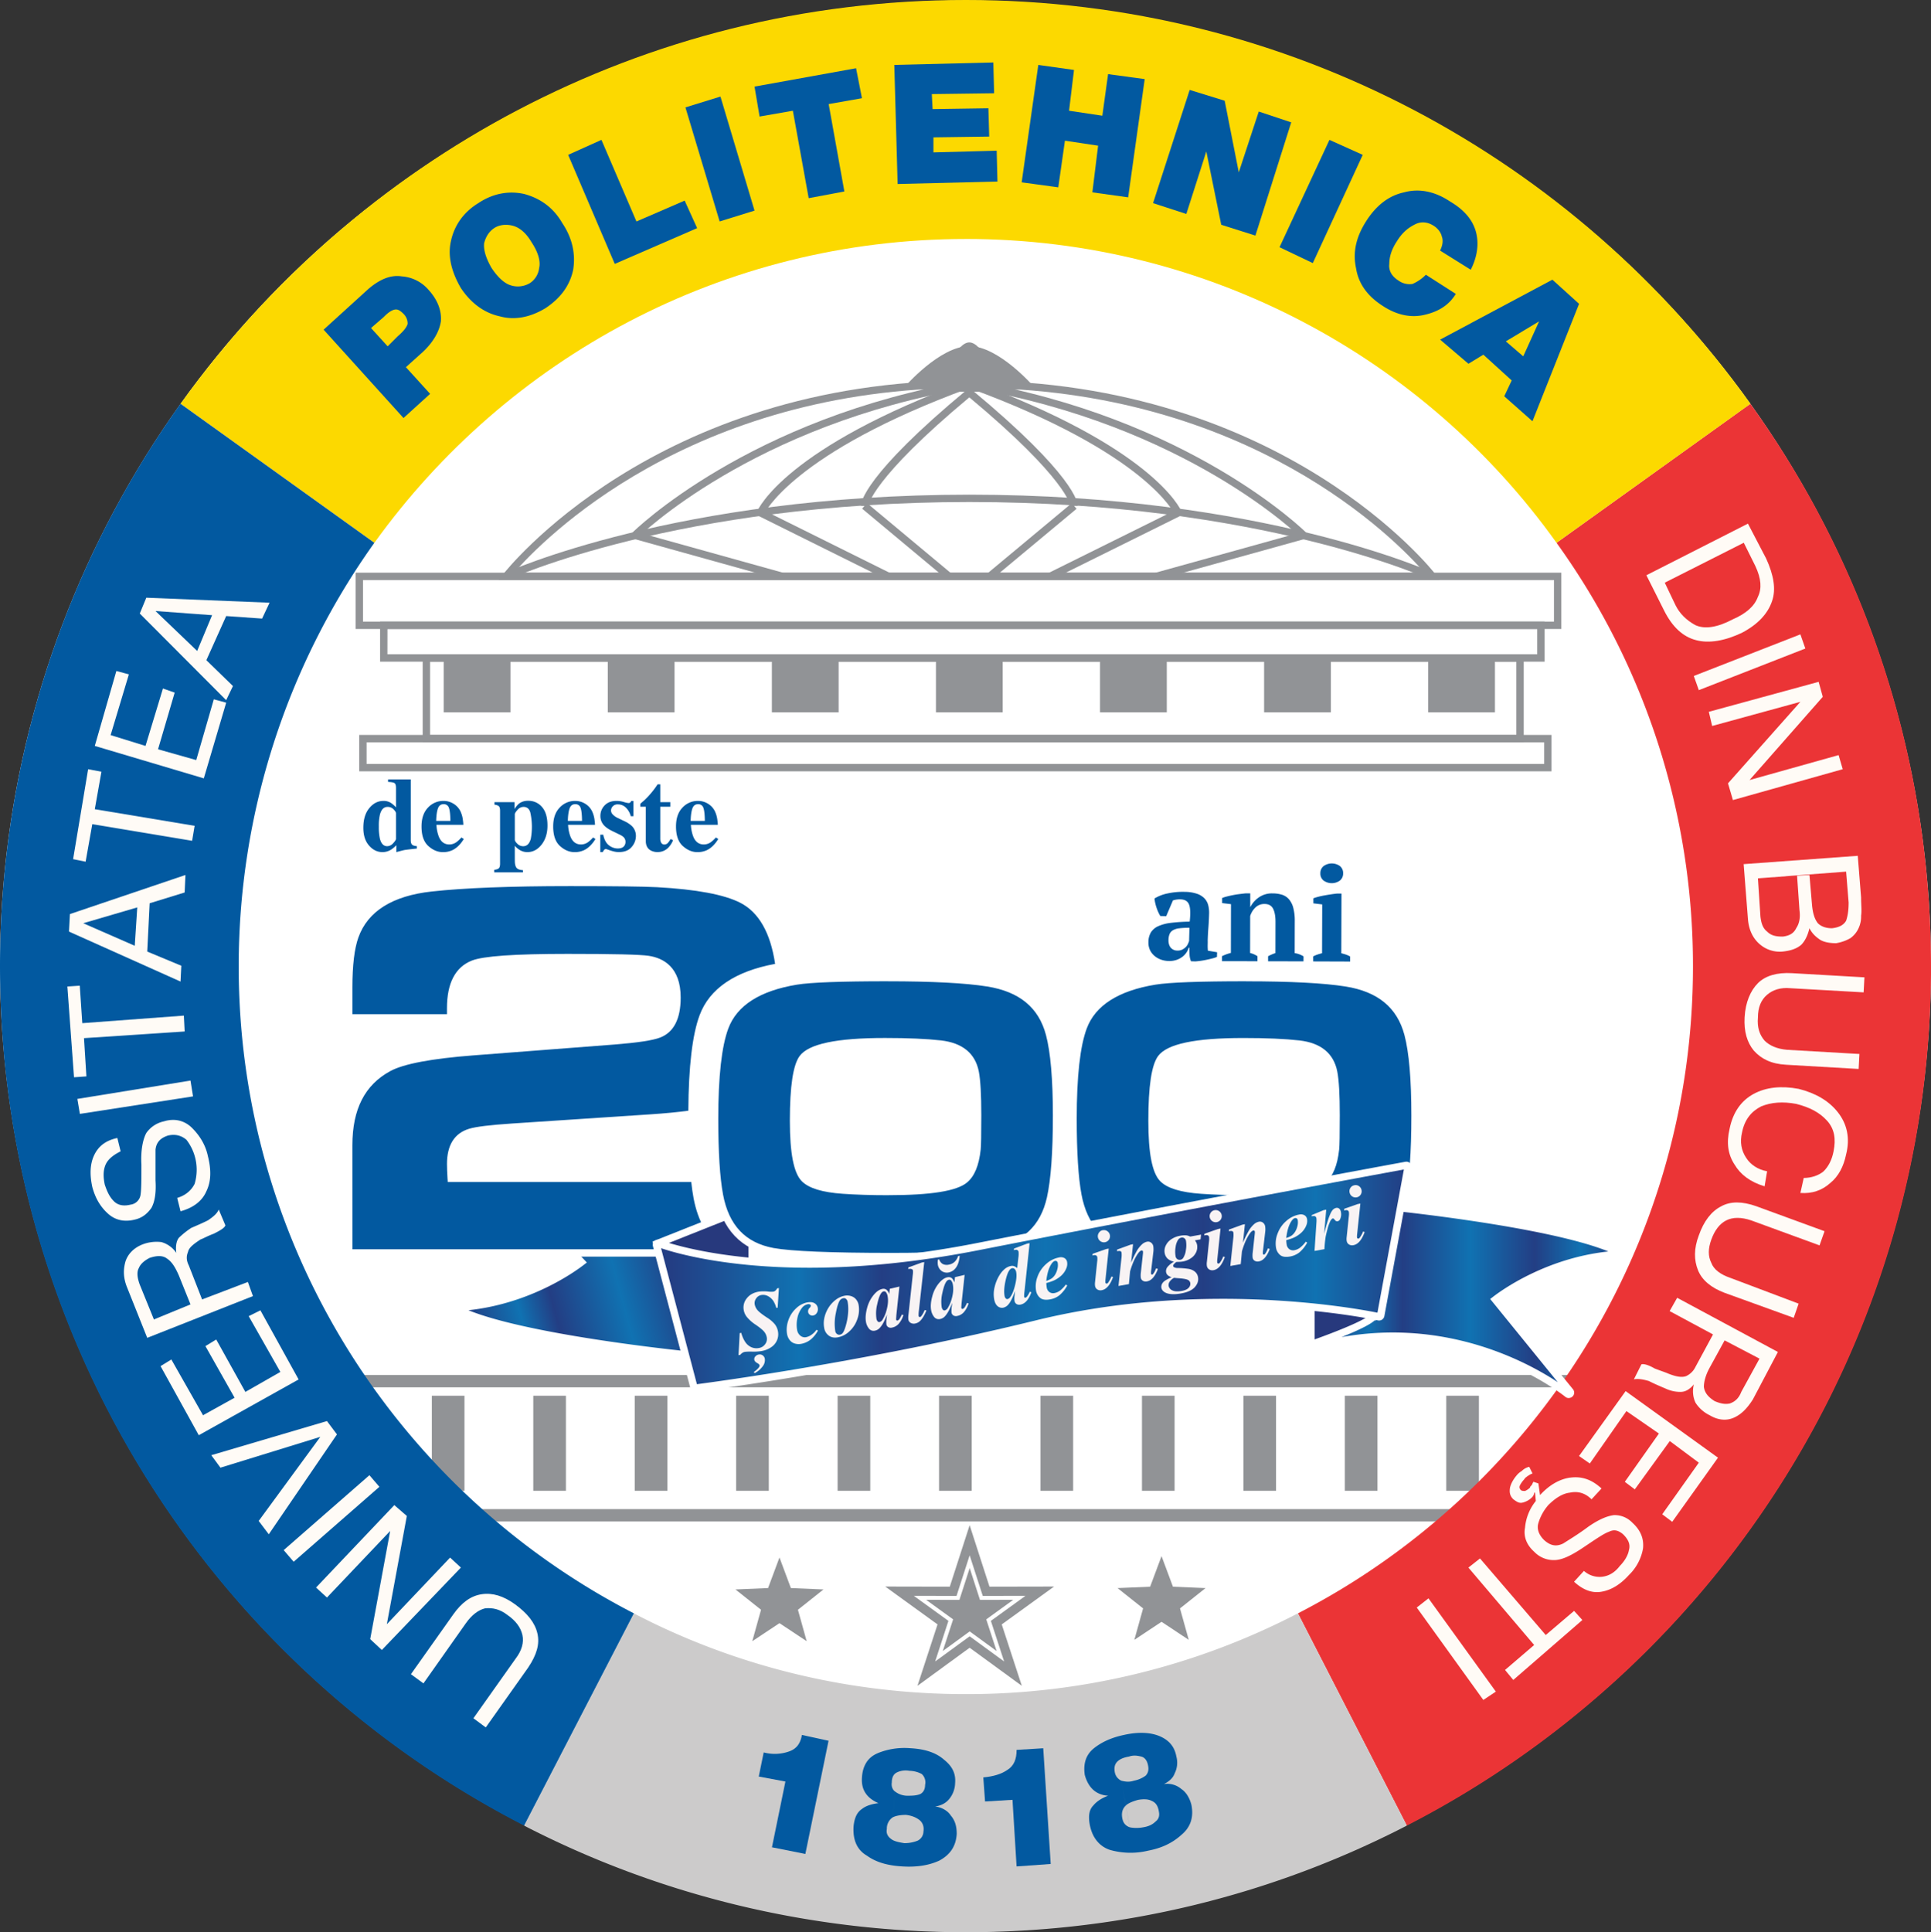 <svg xmlns="http://www.w3.org/2000/svg" xmlns:xlink="http://www.w3.org/1999/xlink" viewBox="0 0 1798.83 1799.76"><rect x="0" y="0" width="1798.83" height="1799.76" fill="#333333" stroke="none"/><defs><style>.cls-1{fill:none;}.cls-2{fill:#fff;}.cls-3,.cls-4{fill:#919396;}.cls-4,.cls-5,.cls-6,.cls-7,.cls-8,.cls-9{fill-rule:evenodd;}.cls-5{fill:#eb3436;}.cls-6{fill:#cccbcb;}.cls-7{fill:#fcd900;}.cls-12,.cls-8{fill:#0259a0;}.cls-9{fill:#fffbf6;}.cls-10{clip-path:url(#clip-path);}.cls-11{fill:url(#linear-gradient);}.cls-13{fill:#27397d;}.cls-14{clip-path:url(#clip-path-2);}.cls-15{fill:url(#linear-gradient-2);}.cls-16{clip-path:url(#clip-path-3);}.cls-17{fill:url(#linear-gradient-3);}.cls-18{fill:#f8f3f4;}</style><clipPath id="clip-path"><path class="cls-1" d="M472.09,1099.44a1.58,1.58,0,0,0-.15,2.14l69.58,74c-7.72,6-51.43,37.68-112.67,42.09a1.57,1.57,0,0,0-.56,3c52.14,25.08,207,41,208.57,41.12a1.64,1.64,0,0,0,1.36-.54,1.57,1.57,0,0,0,.32-1.41l-26.4-101c3.47-1.55,18.91-7.87,87.46-33.45l0,0,.15,0a1.51,1.51,0,0,0,.85-2,1.61,1.61,0,0,0-1.8-1h0l-.24.06h0c-28.63,10.68-57.38,16.09-85.45,16.09-85.25,0-138.32-38.44-138.84-38.94a1.6,1.6,0,0,0-1.1-.44,1.57,1.57,0,0,0-1.06.42"></path></clipPath><linearGradient id="linear-gradient" x1="582.83" y1="1332.45" x2="586.9" y2="1332.45" gradientTransform="matrix(70.89, 0, 0, -70.89, -40896.34, 95641.3)" gradientUnits="userSpaceOnUse"><stop offset="0" stop-color="#233e84"></stop><stop offset="0.02" stop-color="#233e84"></stop><stop offset="0.19" stop-color="#1072b2"></stop><stop offset="0.3" stop-color="#233e84"></stop><stop offset="0.52" stop-color="#1072b2"></stop><stop offset="0.73" stop-color="#233e84"></stop><stop offset="0.88" stop-color="#1072b2"></stop><stop offset="1" stop-color="#233e84"></stop></linearGradient><clipPath id="clip-path-2"><path class="cls-1" d="M1296,1125.7l-18.59,98.5a1.64,1.64,0,0,0,.26,1.18,1.56,1.56,0,0,0,1,.66c.2,0,.47.14.51,0-.19,1.1-4,7.17-57,26.08a1.57,1.57,0,0,0,1,3,272.48,272.48,0,0,1,74.33-10.46c96.47,0,162.2,53.19,162.85,53.72a1.56,1.56,0,0,0,2.11-.1,1.58,1.58,0,0,0,.11-2.1L1393,1210.62c7.73-6,51.48-37.68,112.67-42.09a1.57,1.57,0,0,0,.57-3c-52.16-25.09-207-41-208.59-41.12h-.15a1.56,1.56,0,0,0-1.54,1.28"></path></clipPath><linearGradient id="linear-gradient-2" x1="592.05" y1="1331" x2="596.13" y2="1331" gradientTransform="matrix(70.19, 0, 0, -70.19, -40335.2, 94634.28)" xlink:href="#linear-gradient"></linearGradient><clipPath id="clip-path-3"><path class="cls-1" d="M1307.87,1088.18c-2,.37-206.53,38-398.28,75.76-54.5,10.73-107,16.17-156,16.17-91,0-139.45-19-139.93-19.2a1.58,1.58,0,0,0-2.12,1.86l34.64,131.75a1.56,1.56,0,0,0,1.72,1.16c1.52-.19,153.82-19.6,317.1-59.8,53.76-13.23,111.86-19.94,172.69-19.94,84,0,144.08,13.09,144.68,13.23a1.6,1.6,0,0,0,1.9-1.26l25.4-137.91a1.58,1.58,0,0,0-1.56-1.85l-.29,0"></path></clipPath><linearGradient id="linear-gradient-3" x1="587.47" y1="1333.16" x2="591.57" y2="1333.16" gradientTransform="matrix(170.36, 0, 0, -170.36, -99469.84, 228309.16)" xlink:href="#linear-gradient"></linearGradient></defs><g id="Layer_2" data-name="Layer 2"><g id="Layer_1-2" data-name="Layer 1"><circle class="cls-2" cx="899.41" cy="899.88" r="899.41"></circle><rect class="cls-3" x="496.79" y="1300.05" width="30.39" height="88.53"></rect><rect class="cls-3" x="591.28" y="1300.05" width="30.4" height="88.53"></rect><rect class="cls-3" x="685.77" y="1300.05" width="30.4" height="88.53"></rect><rect class="cls-3" x="780.29" y="1300.05" width="30.41" height="88.53"></rect><rect class="cls-3" x="874.78" y="1300.05" width="30.4" height="88.53"></rect><rect class="cls-3" x="969.29" y="1300.05" width="30.4" height="88.53"></rect><rect class="cls-3" x="1063.8" y="1300.05" width="30.39" height="88.53"></rect><rect class="cls-3" x="1158.29" y="1300.05" width="30.4" height="88.53"></rect><rect class="cls-3" x="1252.81" y="1300.05" width="30.38" height="88.53"></rect><rect class="cls-3" x="1347.28" y="1300.05" width="30.39" height="88.53"></rect><path class="cls-3" d="M1341.34,540.29H464.62l4.21-5.54C470.2,533,609.55,354.4,903,354.4S1335.74,533,1337.11,534.75Zm-862.43-6.87H1327C1300.92,503.36,1163.5,361.27,903,361.27S505.05,503.36,478.91,533.42"></path><path class="cls-3" d="M1454.46,585.88H331.26V533.42h1123.2ZM338.14,579H1447.6V540.29H338.14Z"></path><path class="cls-3" d="M1438.9,616.28H354.08V579H1438.9Zm-1078-6.87H1432V585.88H360.94Z"></path><path class="cls-3" d="M1419.43,691.43H393.75v-82H1419.43ZM400.62,684.56H1412.56V616.28H400.62Z"></path><path class="cls-3" d="M1445.32,718.44H334.63V684.56H1445.32ZM341.5,711.56h1097V691.43H341.5Z"></path><rect class="cls-3" x="1074.61" y="514.29" width="142.48" height="6.89" transform="translate(-96.76 325.5) rotate(-15.52)"></rect><path class="cls-3" d="M1212,501C1211,500,1105,395.39,903,361.33,700.75,395.42,595,500,593.91,501L589,496.2c1.06-1.08,108.63-107.4,313.35-141.76l.59-.08.56.08c204.75,34.36,312.32,140.68,313.38,141.76Z"></path><rect class="cls-3" x="656.66" y="446.5" width="6.89" height="142.47" transform="translate(-15.73 1014.76) rotate(-74.44)"></rect><rect class="cls-3" x="971.28" y="503.81" width="133.1" height="6.88" transform="translate(-117.31 513.58) rotate(-26.36)"></rect><path class="cls-3" d="M1094.28,479c-.24-.56-26.59-57.17-191.31-117.53-164.7,60.36-191,117-191.31,117.53l-6.31-2.7c1-2.42,27.11-59.91,196.43-121.71l1.19-.45,1.18.45c169.35,61.8,195.43,119.29,196.44,121.71l-6.33,2.69,3.17-1.35Z"></path><polygon class="cls-3" points="826.19 539.93 707.01 480.75 710.04 474.58 829.25 533.76 826.19 539.93"></polygon><rect class="cls-3" x="909.99" y="500.57" width="102.52" height="6.87" transform="translate(-99.94 731.79) rotate(-39.78)"></rect><path class="cls-3" d="M997.18,471.3c0-.24-3.08-25.27-94.2-101.18C811.85,446,808.79,471.06,808.78,471.3l-6.87-.15c0-2.68,2.77-28.48,98.86-108.16l2.21-1.82,2.18,1.82c96.1,79.68,98.89,105.48,98.89,108.16h-3.45Z"></path><polygon class="cls-3" points="881.88 539.47 803.13 473.81 807.54 468.53 886.27 534.19 881.88 539.47"></polygon><path class="cls-3" d="M1332.92,540c-1.54-.72-158.65-72.4-429.94-72.4S474.6,539.24,473,540l-2.91-6.24c1.57-.73,159.88-73,432.86-73s431.29,72.29,432.85,73Z"></path><rect class="cls-3" x="413.32" y="612.85" width="62.18" height="50.65"></rect><rect class="cls-3" x="566.18" y="612.85" width="62.18" height="50.65"></rect><rect class="cls-3" x="719.04" y="612.85" width="62.18" height="50.65"></rect><rect class="cls-3" x="1330.45" y="612.85" width="62.17" height="50.65"></rect><rect class="cls-3" x="1177.58" y="612.85" width="62.2" height="50.65"></rect><rect class="cls-3" x="1024.74" y="612.85" width="62.18" height="50.65"></rect><polygon class="cls-4" points="902.98 612.85 871.89 612.85 871.89 663.5 902.98 663.5 934.07 663.5 934.07 612.85 902.98 612.85"></polygon><path class="cls-4" d="M903,322.38c27.55,0,60.24,38,60.24,38s-16.37,4.56-60.24,4.56-60.26-4.56-60.26-4.56,32.71-38,60.26-38"></path><path class="cls-3" d="M882.82,359.05l-6.44-2.43c3.33-8.83,15-37.69,26.6-37.69s23.28,28.86,26.6,37.69l-6.44,2.43c-5.9-15.72-15.64-33.25-20.16-33.25s-14.26,17.53-20.16,33.25"></path><rect class="cls-3" x="429.08" y="1405.66" width="941.38" height="11.5"></rect><rect class="cls-3" x="312.98" y="1280.72" width="1172.87" height="11.48"></rect><rect class="cls-3" x="402.28" y="1300.05" width="30.4" height="88.53"></rect><path class="cls-5" d="M1798.83,900.26c0-195.38-62-376.82-168.26-524.19L1450,505.59a673.38,673.38,0,0,1,127.1,394.67c0,262.14-149.56,490.1-368,602.5l101.44,197.71c289.91-148.82,488.33-451.29,488.33-800.21"></path><path class="cls-6" d="M899.79,1578c-111.61,0-217-27.13-309.28-75.18L488.23,1700.48c123.26,63.6,263.5,99.28,411.56,99.28s287.45-35.68,410.71-99.28L1209,1502.79A670,670,0,0,1,899.79,1578"></path><path class="cls-7" d="M899.79,222.57c226.31,0,427.82,111.65,550.21,283l180.67-129.51C1467.86,148.11,1201.24,0,899.79,0S331.72,148.11,168.16,376.08L348.73,505.59c123.23-171.37,324-283,551.06-283"></path><path class="cls-8" d="M222.36,900.26A678.77,678.77,0,0,1,348.72,505.59L168.16,376.07A899.42,899.42,0,0,0,0,900.26c0,348.92,198.41,651.39,488.23,800.21l102.28-197.71C372,1390.36,222.36,1162.4,222.36,900.26"></path><path class="cls-9" d="M1628.31,487.73l17,32.59c7.06,15.46,9.3,28.67,5.46,39.57-3.86,11.6-13.15,21.65-27.9,29.43-16.25,7.77-31,10.08-42.66,7q-18.59-4.62-30.15-27.93l-16.36-32.58Zm-77.49,55,10,20.94q5.76,11.65,18.6,18.65c8.55,3.84,20.19,2.3,34.84-5.48,12.51-5.4,20.21-12.35,23.31-20.9,3.84-7.77,3.09-17.08-2.35-28.68l-10.79-21.72Z"></path><polygon class="cls-9" points="1677.17 590.87 1681.77 604.07 1582.55 642.83 1577.86 629.62 1677.17 590.87"></polygon><polygon class="cls-9" points="1694.17 635.08 1698.02 649.05 1629.81 726.56 1712.76 703.33 1716.61 716.47 1614.32 745.21 1609.72 729.65 1677.17 653.7 1594.97 676.2 1591.86 663 1694.17 635.08"></polygon><path class="cls-9" d="M1730.61,797.13l3.11,38.81c0,7,.75,12.38,0,17a25.28,25.28,0,0,1-2.36,11.65,23.11,23.11,0,0,1-7.69,9.31,39.34,39.34,0,0,1-13.26,4.64c-5.34,0-10.79-.77-14.75-3.12-4.59-3.1-7.69-6.17-10.05-10.83-1.49,6.19-3.84,11.6-7.69,15.48-4.7,3.9-10.06,5.42-17.11,6.25a28.49,28.49,0,0,1-21.71-7c-6.19-5.42-10-13.2-10.79-23.28l-4-51.14Zm-93,21,2.34,35.62c.75,6.25,2.25,10.9,6.21,13.95,3.85,3.9,8.44,4.68,14.64,4.68,6.21-.78,10.16-3.07,12.41-7.73,3.09-4.65,4-10.07,3.09-17.07l-2.23-31.81Zm48-3.13L1688,842.9c.74,7.76,2.34,13.16,5.46,17.06,3.08,3.1,7.69,4.65,13.14,4.65,7-.82,10.9-3.12,13.15-7,1.6-4.64,2.35-10.06,2.35-17l-2.35-28.73-82.1,6.23Z"></path><path class="cls-9" d="M1663.92,991.76c-13.9-.77-23.21-5.41-30.16-13.2-6.3-7.7-9.28-17.79-8.55-31,.76-14,5.46-24.86,12.41-31.81s17.85-10.12,31.74-9.3l67.47,3.88-.76,14-68.21-3.87c-9.29-.84-16.34,1.52-21.8,6.17s-8.44,11.65-8.44,21c-.86,9.3,1.49,16.25,6.2,21.68,4.59,4.64,11.65,7.73,21,8.53l67.34,3.89-.74,13.95Z"></path><path class="cls-9" d="M1680.28,1097.21c6.94,0,13.89-2.3,18.49-6.18,4.69-4.65,7.8-10.9,9.3-18.6,2.34-11.65.85-21-6.2-28.71s-16.25-12.39-28.65-15.52c-12.41-2.3-23.2-1.52-32.61,2.35-9.2,4.65-15.4,12.38-17.74,24-2.25,9.29-.75,17.07,3.84,24,4,6.25,10.91,10.91,19.46,12.43l-2.35,14c-13.15-3.89-22.45-10.89-27.9-20.14-6.2-9.37-7.81-20.2-4.71-33.4,3.11-15.48,10.91-26.32,22.45-32.54s25.66-7.73,41.9-4.67c15.51,3.89,27.9,10.89,36.46,21.73s11.65,24,7.7,39.51c-2.25,10.9-7,20.2-14.66,26.4q-11.68,10.51-27.89,9.31Z"></path><path class="cls-9" d="M1606.62,1204.22c-12.4-4.66-21-11.66-24.8-21s-4-20.16.74-32.53c4.6-13.18,11.66-22.49,21-27.15,8.45-4.66,19.36-4.66,32.51,0l63.6,23.27L1695,1160l-63.62-23.26c-9.29-3.13-17.1-3.13-23.3,0s-10.8,9.31-13.89,17.87-3.11,15.45,0,21.67c2.24,6.17,8.55,10.87,17.74,14l63.6,24-4.59,13.2Z"></path><path class="cls-9" d="M1656.22,1259.29l-23.31,44.21c-5.45,8.5-10.79,13.92-17.74,17s-14.76,2.35-22.56-2.3a32.41,32.41,0,0,1-13.14-11.65,25,25,0,0,1-1.5-17.07c-4,4.65-7.81,7-12.51,7a32.18,32.18,0,0,1-13.9-3.11c-5.46-2.29-10.91-4.65-15.5-7-5.45-1.6-10.06-2.37-14-1.6l7-13.95c2.25-.77,7,.75,12.4,3.89,6.2,2.33,10.8,3.89,12.41,4.64,7.79,3.13,13.15,3.89,17,2.35a18.06,18.06,0,0,0,8.56-8.53l16.35-30.22-40.41-21.74,7-12.39ZM1592.61,1274c-3.83,7-5.34,13.19-5.34,17.84.75,5.42,3.84,9.31,10,13.22,5.46,2.29,9.31,3.09,13.9,2.29,4.71-1.56,8.55-4.66,10.91-10.85l17-31-32.49-17Z"></path><polygon class="cls-9" points="1600.41 1357.75 1557.77 1417.49 1548.46 1410.47 1582.55 1362.4 1555.51 1342.27 1522.91 1387.26 1513.6 1380.25 1545.37 1335.27 1515.1 1314.35 1481.01 1363.17 1470.96 1356.22 1514.36 1295.75 1600.41 1357.75"></polygon><path class="cls-9" d="M1462.4,1376.39c10.91-1.53,20.22,1.51,29.51,10.06l-9.29,10.07c-6.22-6.18-13.16-7.71-20.22-6.18-7,.75-13.9,5.41-20.08,11.59A45.13,45.13,0,0,0,1433,1419c-1.51,5.43.74,10.86,5.45,15.5,6.08,5.48,11.52,6.23,17.84,3.13,6.08-3.91,13.89-8.55,23.19-15.5,10.06-7,17.84-10.13,24-10.87a22.7,22.7,0,0,1,17.1,7c7.7,7,10.91,14.72,10,24a45.17,45.17,0,0,1-13.14,24.78c-7.7,8.56-16.25,14-25.56,15.56-8.56,1.54-17.1-1.53-25.55-9.3l9.2-10.09a21.81,21.81,0,0,0,17.1,5.44c6.19-.8,11.64-3.91,16.35-10.08,4.59-4.66,7.71-10.09,8.46-14.78,1.6-5.42-.75-10.09-5.47-14.73-4.59-3.82-8.54-4.65-13.15-2.3-4.58,1.52-12.39,6.94-24,14.72s-20.1,11.66-27,11.66a25,25,0,0,1-18.6-7.75c-7-6.25-10.16-14-8.56-22.5a45.7,45.7,0,0,1,10.06-24.81l-.74-7.76h-.76a6.93,6.93,0,0,1-2.35,4.64,18.58,18.58,0,0,1-8.55,4.65c-3.1.77-5.34-.75-8.55-3.11-3.11-3.07-3.85-6.18-3.11-10.84.87-3.87,3.11-7.78,6.32-11.6a17.35,17.35,0,0,1,4.6-3.88,14.07,14.07,0,0,1,7-3.9l3.07,6.2c-2.34.75-3.07,1.58-4.58,2.36-.76.74-2.37,1.53-3.1,3a25.1,25.1,0,0,0-3.95,5.48,3.64,3.64,0,0,0,.84,4.65c.76.78,2.24.78,3.84.78a15.45,15.45,0,0,0,4.61-3.13c0-.78.74-1.53,1.6-2.3,0,0,.74-1.57,1.51-3.13l4.71,1.56,1.47,10.86c8.56-9.29,17.87-14.77,27.9-16.28"></path><polygon class="cls-9" points="1439.95 1522.94 1466.36 1500.44 1474.06 1508.96 1409.71 1564.79 1402.02 1555.48 1429.16 1532.23 1367.91 1460.12 1378.7 1451.61 1439.95 1522.94"></polygon><polygon class="cls-9" points="1393.47 1575.66 1381.8 1583.41 1319.79 1497.33 1330.72 1488.77 1393.47 1575.66"></polygon><path class="cls-8" d="M301.45,307.07l41.8-38c10.93-9.29,21-13.18,31-11.65a36.14,36.14,0,0,1,24.79,12.37c8.56,9.35,12.43,19.42,11.67,29.5-1.51,10.05-7.8,20.13-17,28.68L378.1,342l22.56,24.85-24.79,22.51Zm59.67,15.51,9.3-9.31c5.45-4.64,8.44-8.55,9.29-11.59a12.71,12.71,0,0,0-3.84-9.36c-3.11-3.08-5.45-4.64-8.56-3.86s-6.19,3.08-10.05,7l-11.64,10.08Z"></path><path class="cls-8" d="M420,224.86c3.08-14.7,11.64-27.12,25.53-35.63,14-9.34,28.67-11.64,42.67-8.58,14.74,3.94,27.14,12.42,35.59,27.14,9.42,14,12.5,28.71,10.16,43.48-3.11,14.69-11.66,26.32-25.66,35.67-13.91,8.48-28.54,11.6-42.54,7.74-14.77-3.14-27.17-12.44-36.45-26.41-8.56-14.71-12.4-29.43-9.3-43.41M476.57,266a21.82,21.82,0,0,0,17.11-2.34,19.36,19.36,0,0,0,8.55-14c1.5-6.17-.87-14.73-7.05-24-5.45-9.29-11.66-13.95-17.77-15.48s-12.5-.76-17.08,2.3-7.72,7.75-9.32,13.95c-.73,6.23,1.6,14,6.95,23.26,6.21,9.29,12.53,14.78,18.61,16.29"></path><polygon class="cls-8" points="529.26 144.24 560.27 130.28 592.88 206.29 637.79 186.86 649.42 212.49 572.67 245.81 529.26 144.24"></polygon><polygon class="cls-8" points="638.52 100.03 671.14 89.95 702.88 196.18 670.38 206.26 638.52 100.03"></polygon><polygon class="cls-8" points="738.59 103.14 707.59 108.56 702.88 80.66 797.47 63.55 802.95 91.48 771.95 96.95 786.57 178.34 753.33 184.59 738.59 103.14"></polygon><polygon class="cls-8" points="833.09 60.47 925.35 58.18 926.08 86.88 868.04 87.64 868.78 101.61 920.74 100.83 921.5 127.21 869.54 127.94 869.54 141.94 928.46 140.35 929.19 169.09 836.19 171.39 833.09 60.47"></polygon><polygon class="cls-8" points="967.24 60.47 1000.49 65.16 995.89 103.14 1026.89 107.78 1032.24 69.03 1066.35 73.68 1050.95 183.81 1017.6 179.16 1022.95 135.69 992.04 131.04 985.85 174.5 951.74 169.84 967.24 60.47"></polygon><polygon class="cls-8" points="1108.25 83.75 1140.86 93.83 1153.99 160.53 1172.61 103.9 1202.85 113.96 1169.49 219.44 1137.65 209.37 1123.75 141.1 1105.14 199.29 1074.14 189.21 1108.25 83.75"></polygon><polygon class="cls-8" points="1238.46 130.28 1269.47 144.24 1222.96 245.06 1191.95 230.27 1238.46 130.28"></polygon><path class="cls-8" d="M1341.51,233.39c2.34-4.65,3.1-9.31,1.6-13.18-.86-3.89-3.95-7.77-7.82-10.08-6.19-3.86-12.39-3.86-17.84-.76-6.08,3.07-11.55,7.76-16.24,15.49-4.61,7-7,13.95-7,20.95-.76,6.2,2.34,11.61,8.55,15.5a17.41,17.41,0,0,0,13.14,3.14,40.13,40.13,0,0,0,12.4-8.55l27.9,17.86c-6.19,10.06-15.48,16.24-28.64,19.36-12.4,3.1-25.56.74-38.8-7.77-14.77-9.31-23.22-20.9-25.56-35.68-3.1-14.73,0-28.7,9.3-43.4s21-24.06,35.61-27.15c14-3.86,28.74-.78,42.64,8.51,13.26,7.79,21,17.08,24.06,27.93s1.6,23.25-4.72,35.68Z"></path><path class="cls-8" d="M1446.16,260.51,1471,283l-43.41,109.36-26.29-23.25,6.94-14.76-26.4-24-13.89,8.47-26.4-22.5ZM1419,331.9l14.77-32.58-31,18.63Z"></path><path class="cls-9" d="M422.38,1503.54c7.68-10.83,16.23-17.08,26.29-18.6s20.22,1.52,31,9.3c11.63,8.52,18.58,17.07,20.94,27.15s-.76,20.12-8.55,31.79L452.51,1609,441,1600.47l39.54-55.83c5.34-7,7.71-14.73,6.11-21.73s-6.11-13.2-13.91-18.61c-6.94-5.42-13.89-7-21-6.19-6.21,1.55-12.39,6.19-17.87,14l-39.42,55.87-11.67-8.56Z"></path><polygon class="cls-9" points="355.67 1536.89 344.86 1526.76 363.47 1426 304.56 1488.02 294.4 1478.71 367.31 1401.93 378.97 1412.05 360.36 1512.86 419.27 1450.81 429.33 1460.12 355.67 1536.89"></polygon><polygon class="cls-9" points="273.55 1454.69 264.26 1443.86 344.12 1374.08 353.41 1384.9 273.55 1454.69"></polygon><polygon class="cls-9" points="304.56 1323.65 313.88 1336.08 250.37 1429.11 240.97 1416.68 298.37 1338.37 205.35 1367.06 196.8 1355.45 304.56 1323.65"></polygon><polygon class="cls-9" points="185.17 1336.83 149.56 1272.47 159.61 1266.3 189.12 1318.22 218.52 1301.92 191.35 1253.84 201.41 1247.67 228.57 1296.5 261.15 1277.89 231.65 1225.93 242.57 1220.51 278.16 1284.89 185.17 1336.83"></polygon><path class="cls-9" d="M137.15,1246.13l-18.6-46.54c-3.85-9.29-3.85-17.07-1.61-24.8,2.37-7,7.82-12.42,15.51-15.56a36.7,36.7,0,0,1,17.84-2.3A24.72,24.72,0,0,1,164.21,1167c-.76-6.17,0-10.88,2.35-14a75.54,75.54,0,0,1,11.66-9.3c5.45-2.34,10.79-4.65,15.48-7,4.6-3.14,8.55-6.2,10.05-10.09l6.21,14.75c-.76,2.34-4.61,4.64-10.79,7.76-6.21,2.31-10.16,4.66-12.4,5.39-7.08,4.66-10.92,7.8-11.66,11.69-1.61,3.87-1.61,7.73.74,12.42l12.4,31.73,42.67-16.25,4.7,13.16Zm29.41-58.19c-3.11-7-6.11-12.37-10.8-15.5-3.86-3.12-9.42-3.12-16.37-.78-4.57,2.33-8.45,5.43-10,9.33-2.23,3.81-1.48,9.31.76,15.48L143.37,1229l34.08-14Z"></path><path class="cls-9" d="M112.36,1072.4c-6.21,3.13-11.66,7-14,12.42s-2.26,11.61-.76,18.62c2.36,7,4.6,11.59,8.55,15.5s9.29,4.64,15.51,3.11a10.73,10.73,0,0,0,9.28-9.33c.77-4.64.77-14.69.77-27.9-.77-14,1.6-24,4.58-29.5a26.81,26.81,0,0,1,16.37-10.82c10.06-3.13,19.35-.78,26.29,6.17s12.51,15.56,14.75,26.4c3.1,12.41,3.1,23.25-1.48,32.56-4,9.31-12.53,15.53-24.05,18.6l-3.11-12.43c7.69-2.29,13.16-6.94,16.24-13.12a45.73,45.73,0,0,0-7.68-41.1c-4.72-3.9-10.17-5.47-17.12-3.9-6.95,2.3-10.9,6.19-11.65,13.19v28.68c.75,11.61-.74,20.12-3.85,25.61-3.84,5.38-8.56,9.28-15.5,10.85-9.29,2.3-17.85.77-24.8-5.47S89,1116.63,86,1105.72c-2.37-10.81-2.37-20.9,1.58-29.45s10.82-14,21.72-16.29Z"></path><polygon class="cls-9" points="74.41 1037.53 72.06 1023.58 177.45 1006.49 179.82 1021.23 74.41 1037.53"></polygon><polygon class="cls-9" points="78.25 966.97 80.48 1002.6 68.95 1003.42 62.75 918.87 74.3 918.1 76.65 953.02 171.27 945.99 172.01 960.77 78.25 966.97"></polygon><path class="cls-9" d="M64.25,867.72l.87-16.31L172.75,815l-.74,16.3L139.4,841.34l-2.24,45,31.74,13.2-.73,14.73Zm63.61-22.51L77.52,859.94l48,21Z"></path><polygon class="cls-9" points="85.97 767.68 79.75 802.61 68.09 800.26 82.09 716.5 94.49 718.8 88.3 753.73 181.3 769.2 178.96 783.16 85.97 767.68"></polygon><polygon class="cls-9" points="88.3 694.78 108.39 625 120.05 628.13 103.04 684.71 135.55 694.78 151.79 641.3 162.72 645.14 147.21 697.91 182.8 707.97 199.17 651.37 210.7 654.5 189.85 725 88.3 694.78"></polygon><path class="cls-9" d="M130.21,571.47l6.08-14.74,114.81,4.66-6.95,14.78-33.45-2.35-18.48,41.11L217,639l-6.32,13.17ZM197.57,573l-52.73-3.87,38.83,37.2Z"></path><path class="cls-8" d="M731.65,1659.41l-24.82-4.66,4.6-22.47a39.86,39.86,0,0,0,23.3-.79c6.94-2.34,10.82-7,12.29-15.49l24.82,5.42-21.61,105.44-31.11-6.21Z"></path><path class="cls-8" d="M817.58,1633a66,66,0,0,1,30.25-4.65c14.77.78,24.82,4.65,31.76,10.86,7.8,6.21,10.91,13.16,10.14,21.71a24.21,24.21,0,0,1-5.45,14.73c-3.1,3.89-7.78,6.22-13.13,7,6.19.75,11.63,3.88,14.63,8.48,4,4.7,5.46,10.14,5.46,17.08-.74,11.64-6.2,19.42-16.25,24.85-10.06,4.66-21.71,6.16-34.11,5.43-14-.77-24.8-3.91-33.35-10.08-9.29-5.42-13.14-14.72-12.4-27.14.74-7.73,3.11-13.21,7.82-16.31,3.84-3.09,9.3-4.65,15.37-5.42-10.79-4.67-16.24-12.38-15.37-24,.74-10.84,5.34-18.6,14.63-22.5m12.51,79.86c3,2.35,7.71,3.12,12.29,3.89a32.25,32.25,0,0,0,12.39-2.29,9.61,9.61,0,0,0,5.46-8.55c.77-4.64-.84-8.53-3.85-10.82s-7-4-12.39-4.66c-4.72,0-9.3.7-12.4,2.3a12.49,12.49,0,0,0-5.45,10.83c-.76,3.9.74,7,4,9.3m3.73-44.16a18.8,18.8,0,0,0,10.93,3.88c4.58,0,8.53,0,12.4-1.52,3.08-1.61,4.58-4.65,4.58-8.56a10.62,10.62,0,0,0-3.08-10.13,25.59,25.59,0,0,0-11.56-3,18.88,18.88,0,0,0-11.66,1.52c-3.1,1.52-4.71,4.65-4.71,9.31-.63,3.89.87,7,3.1,8.54l-3.73,44.16Z"></path><path class="cls-8" d="M943.19,1676.44,917.63,1678,916,1655.55c9.32-.83,17-3.14,22.46-7,6.21-3.89,8.55-10.07,8.55-18.62l24.82-1.52,6.95,107.78L947,1738.49Z"></path><path class="cls-8" d="M1019.1,1628.37c7.79-6.19,17.11-10.07,27.9-12.37,14-3.13,25.53-2.36,34.09,1.51s13.26,10.08,14.76,18.64a21.92,21.92,0,0,1-1.5,15.47c-1.61,4.65-5.44,7.79-10.06,10.12a20.29,20.29,0,0,1,16.25,4.66c4.6,3.07,7.71,8.49,9.32,14.68,2.34,11.64-.87,21-9.32,28-8.54,7.71-18.58,12.37-31,14.71a69.65,69.65,0,0,1-35.72-.76c-9.29-3.13-16.24-10.91-18.61-23.29-1.47-7.74-.73-13.94,3.1-17.83,3.12-3.86,7.82-7,14-9.29-11.63-.77-18.58-7.78-21.79-19.37-1.5-10.13.84-18.69,8.55-24.86m25.53,30.25c3.21.79,7.06,1.56,11.66,0a27.27,27.27,0,0,0,10.9-4.65c2.37-2.35,3.11-5.4,2.37-9.29-.77-4.66-3.11-7.76-6.32-8.53s-7-1.61-11.55,0c-4.69.77-8.43,2.29-10.79,4.65s-3.22,5.43-2.35,10.07a10.76,10.76,0,0,0,6.08,7.75m7.82,43.41a33.86,33.86,0,0,0,12.39,0c4.72-.75,8.56-2.31,11.66-5.4,3.09-2.35,3.85-5.43,3.09-9.3-.84-5.44-3.09-8.56-7.06-10.08-3-1.6-7.69-1.6-12.39-.78-5.35,1.56-9.19,3.08-11.53,5.42-3.11,3.09-4,7-3.11,11.67s3.11,7,7,8.47l-7.82-43.41Z"></path><polygon class="cls-3" points="726.12 1450.71 736.74 1479.2 767.12 1480.49 743.31 1499.4 751.46 1528.69 726.12 1511.88 700.79 1528.69 708.94 1499.4 685.13 1480.49 715.5 1479.2 726.12 1450.71"></polygon><path class="cls-4" d="M903.28,1460.67l-9.54,29.54-31-.06,25.15,18.2-9.65,29.5,25.08-18.29,25.07,18.29-9.65-29.5,25.15-18.2-31,.06-9.53-29.54Zm18.48,17.23,60.16-.12-48.74,35.27,18.7,57.2-48.6-35.47-48.61,35.47,18.7-57.2-48.74-35.27,60.16.12,18.49-57.26,18.48,57.26Zm-18.48-29.24,12.22,37.86,39.78-.08-32.23,23.32,12.36,37.81-32.13-23.44-32.14,23.44,12.36-37.81-32.23-23.32,39.78.08,12.23-37.86Z"></path><polygon class="cls-3" points="1082.04 1449.44 1092.66 1477.93 1123.04 1479.22 1099.23 1498.13 1107.38 1527.42 1082.04 1510.61 1056.71 1527.42 1064.86 1498.13 1041.05 1479.22 1071.42 1477.93 1082.04 1449.44"></polygon><g class="cls-10"><rect class="cls-11" x="410.9" y="1066.38" width="306.43" height="228.01" transform="translate(-286.29 186.22) rotate(-15)"></rect></g><path class="cls-2" d="M637,1265.15h-.38c-1.65-.18-157-16.08-209.81-41.45h0a5,5,0,0,1,1.82-9.49c54.6-3.93,94.89-29.81,107.77-39.12l-66.94-71.15a5.05,5.05,0,0,1,.32-7,5.11,5.11,0,0,1,6.85.06c.29.19,52.69,38,136.48,38,27.66,0,56-5.33,84.24-15.86l.85-.25a5,5,0,0,1,5.66,3.16,4.91,4.91,0,0,1-2.87,6.41c-58,21.65-77.92,29.48-84.76,32.3l25.65,98.17a5,5,0,0,1-1,4.52,5.05,5.05,0,0,1-3.83,1.73m-1.77-4.52v0Zm-198.9-40.24c52.69,21.44,178.29,35.5,198.22,37.63l-26.45-101.23,2.65-1.2c2.52-1.12,11.84-5,46.27-18a232.82,232.82,0,0,1-43.92,4.25c-62.88,0-108-20.36-128.67-32l62.19,66.09-3,2.31c-7.91,6.12-49.05,35.86-107.29,42.15m-6.53-2.88h0m42.07-115.58a2.11,2.11,0,0,0,.35.26l-.35-.26"></path><path class="cls-12" d="M649.51,1115.54c-1-5.23-1.81-11.25-2.5-18H420.32q-.51-8.05-.5-13.35,0-23.93,18.1-29.47,9.3-2.78,39.23-4.78l129.53-8.57q22-1.5,38-3.78.09-63.49,10.32-90.8,13.65-36.53,70.94-46.17-6.17-48.11-34.79-62.79Q667.95,826,612.27,823q-18.88-1-81.11-1-83.64,0-129.23,5-57.43,6.3-71.29,45.1-5.79,16.11-5.8,47.6v28.47h95v-9.07q0-32.73,20.9-41.06,15.12-6,87.92-6,63.23,0,75.07,1.76,27,4,26.95,35.52,0,27.46-16.88,34Q604,967,572,969.56L441,979.63q-59.7,4.53-79.09,15.12-37,20.14-37,72v100.27H686.32q-29.55-13.15-36.81-51.52"></path><path class="cls-2" d="M702.49,1170.48H321.41V1066.79c0-35.78,13.06-61,38.82-75.06,13.5-7.36,39.82-12.43,80.49-15.52l131-10.08c20.89-1.64,34.63-3.69,40.85-6.08,9.88-3.83,14.68-13.9,14.68-30.8,0-19.2-7.86-29.71-24-32.13-7.7-1.14-32.79-1.72-74.56-1.72-47.87,0-77,2-86.64,5.8-12.62,5-18.75,17.4-18.75,37.87v12.51H321.41v-31.9c0-21.3,2-37.71,6-48.78,9.67-27.07,34.62-43,74.14-47.34,30.41-3.35,74-5.06,129.61-5.06,41.31,0,68.65.35,81.3,1,37.95,2.07,64.19,7.06,80.22,15.24C712.73,845,725.07,867,729.32,900.16l.42,3.27-3.26.55c-36.72,6.19-59.71,21-68.3,44-6.64,17.72-10,47.87-10.1,89.6v3l-2.94.43c-10.72,1.53-23.58,2.8-38.23,3.8l-129.52,8.57c-19.63,1.32-32.58,2.89-38.49,4.65-10.52,3.22-15.65,11.79-15.65,26.18q0,4.11.31,9.92H650.12l.31,3.09c.67,6.69,1.49,12.65,2.45,17.73,4.63,24.61,16,40.64,34.84,49Zm-374.21-6.86H673.46c-14.14-10.22-23.31-26.12-27.33-47.45h0c-.84-4.47-1.58-9.57-2.2-15.21H417.1l-.21-3.22q-.51-8.19-.51-13.57c0-17.56,6.91-28.58,20.54-32.75,6.51-2,19.59-3.55,40-4.93l129.52-8.57c13.16-.89,24.84-2,34.78-3.35.22-41,3.76-70.95,10.52-89,9.25-24.75,32.9-40.81,70.31-47.77-4.3-29-15.22-48.12-32.5-56.94-14.95-7.63-41-12.51-77.47-14.49-12.52-.66-39.75-1-80.93-1-55.35,0-98.7,1.68-128.86,5-36.69,4-59.71,18.43-68.43,42.83-3.71,10.32-5.59,25.95-5.59,46.46v25h88.1v-5.64c0-23.28,7.77-38.16,23.08-44.25,10.57-4.23,39.74-6.28,89.18-6.28,42.7,0,67.42.58,75.57,1.79,13.64,2,29.89,10.45,29.89,38.92,0,19.78-6.42,32.3-19.08,37.21-6.94,2.67-20.93,4.79-42.79,6.52l-131,10.08c-39.12,3-65.27,7.91-77.72,14.7-23.71,12.91-35.24,35.49-35.24,69Z"></path><path class="cls-12" d="M1160.76,910.59q62.65,0,93.24,4.88,46.9,7.5,57.61,47.65,6.56,24.76,6.56,76.17t-5.63,76.74q-9.39,42-53.09,49.35-30.23,5.05-95.12,5.06-85.38,0-110.51-4.69-41.28-7.7-49.72-52.53-4.51-24-4.51-71.3,0-59.66,9.57-85.17,12.76-34.15,66.61-43,19.32-3.19,85-3.19m-2.44,59.66q-65.29,0-76.74,15.39-8.43,11.45-8.44,58.35,0,43.71,10.13,53.84,8.82,8.82,36,10.69,18.75,1.32,41.65,1.32,58.53,0,71.66-11.07,9.2-7.69,11.45-28.33.57-5.25.56-31.52,0-28.52-2.25-40.15-4.5-23.07-32.27-26.26-19.87-2.26-51.78-2.26"></path><path class="cls-2" d="M1164.33,1173.87c-56.85,0-94.24-1.6-111.14-4.74-28.92-5.4-46.57-24-52.46-55.29-3-16.13-4.57-40.33-4.57-71.92,0-40,3.3-69.06,9.79-86.38,8.93-23.89,32.23-39.08,69.27-45.15,13.18-2.18,41.17-3.24,85.54-3.24,41.75,0,73.3,1.66,93.78,4.93,32.59,5.21,52.9,22.09,60.38,50.16,4.43,16.73,6.68,42.65,6.68,77s-1.92,60.43-5.7,77.48c-6.57,29.39-25.37,46.88-55.89,52-20.21,3.39-52.41,5.11-95.68,5.11M1160.76,914c-43.39,0-71.79,1.06-84.43,3.15-34.43,5.64-55.95,19.35-63.95,40.78-6.21,16.54-9.35,44.8-9.35,84,0,31.16,1.49,54.94,4.44,70.66,5.39,28.62,20.75,44.91,47,49.79,16.48,3.08,53.45,4.64,109.88,4.64,42.9,0,74.71-1.69,94.55-5,27.88-4.67,44.33-20,50.31-46.71,3.68-16.56,5.55-42.13,5.55-76s-2.17-59.14-6.45-75.29c-6.81-25.56-24.75-40.33-54.83-45.15-20.12-3.2-51.31-4.83-92.7-4.83m.19,199.25c-15.34,0-29.43-.44-41.89-1.32-19.18-1.32-31.68-5.15-38.22-11.69-7.49-7.5-11.13-25.9-11.13-56.27,0-32.32,3-52.07,9.11-60.39,8.4-11.3,34.4-16.78,79.5-16.78,21.29,0,38.84.76,52.17,2.27,20.08,2.31,31.94,12.08,35.25,29,1.56,8.06,2.32,21.4,2.32,40.81,0,17.81-.2,28.23-.59,31.88-1.61,14.83-5.75,24.83-12.65,30.6-9.47,8-33.63,11.87-73.87,11.87m-2.63-139.59c-52.54,0-69.23,7.62-74,14-3.54,4.79-7.76,18.47-7.76,56.3,0,35,5,47.25,9.12,51.41,5.25,5.25,16.62,8.52,33.83,9.7,12.31.87,26.24,1.3,41.42,1.3,47.35,0,63.9-5.57,69.45-10.25s8.85-13.3,10.25-26.09c.36-3.35.54-13.83.54-31.14,0-18.7-.74-32-2.19-39.5-2.7-13.86-12.28-21.55-29.29-23.51-13.06-1.47-30.35-2.23-51.39-2.23"></path><polygon class="cls-13" points="1221.26 1254.11 1221.26 1175.13 1289.68 1174 1279.74 1229.72 1221.26 1254.11"></polygon><path class="cls-2" d="M1217.82,1259.26v-87.51l76-1.25-11,61.66Zm6.87-80.76V1249l52-21.68,8.87-49.77Z"></path><g class="cls-14"><rect class="cls-15" x="1221" y="1124.42" width="286.24" height="174.5"></rect></g><path class="cls-2" d="M1461.37,1302.2a4.94,4.94,0,0,1-3.17-1.14c-.66-.54-65.58-53-160.68-53a269.11,269.11,0,0,0-73.4,10.33,5,5,0,0,1-3-9.52c37-13.21,49.2-19.9,53.18-22.67a5,5,0,0,1-.25-2.65l18.6-98.54a5,5,0,0,1,4.91-4.08c2.06.19,157.44,16.09,210.22,41.47a5,5,0,0,1-1.79,9.5c-54.88,4-95.36,30.11-108,39.28l67.33,82.81a5,5,0,0,1-3.89,8.16m-163.85-61c74.54,0,130.63,31.09,153.62,46.32l-63-77.51,2.78-2.15c7.92-6.11,49.09-35.86,107.3-42.14-53.67-21.83-182.82-36-199.18-37.74l-18.28,96.82a1.85,1.85,0,0,0-.27-1.39,1.87,1.87,0,0,0-1.21-.79l-.34,3.1,3.63.92a3.9,3.9,0,0,1-.34,1.14l-.78,2.34-.92-.2c-3,2.79-10.73,7.47-30.92,15.57a272,272,0,0,1,47.92-4.29m207.23-72.59h0m-205.41-42.33v0"></path><polygon class="cls-13" points="700.63 1123.21 700.63 1207.88 620.95 1186.47 612.07 1158.43 700.63 1123.21"></polygon><path class="cls-2" d="M704.06,1212.36l-85.82-23.07-10.4-32.88,96.22-38.26Zm-80.41-28.72,73.54,19.76v-75.13l-80.88,32.16Z"></path><path class="cls-12" d="M826.84,910.59q62.65,0,93.25,4.88,46.9,7.5,57.6,47.65,6.55,24.76,6.56,76.17T978.62,1116q-9.37,42-53.09,49.35-30.21,5.05-95.12,5.06-85.38,0-110.51-4.69-41.28-7.7-49.72-52.53-4.5-24-4.5-71.3,0-59.66,9.57-85.17,12.75-34.15,66.6-43,19.32-3.19,85-3.19m-2.44,59.66q-65.28,0-76.73,15.39-8.45,11.45-8.45,58.35,0,43.71,10.14,53.84,8.8,8.82,36,10.69,18.76,1.32,41.65,1.32,58.54,0,71.67-11.07,9.19-7.69,11.44-28.33.57-5.25.57-31.52,0-28.52-2.26-40.15-4.5-23.07-32.27-26.26-19.87-2.26-51.78-2.26"></path><path class="cls-2" d="M830.41,1173.87c-56.85,0-94.24-1.6-111.14-4.74-28.92-5.4-46.57-24-52.46-55.29-3-16.13-4.57-40.33-4.57-71.92,0-40,3.3-69.06,9.79-86.38,8.93-23.89,32.23-39.08,69.27-45.15,13.19-2.18,41.17-3.24,85.54-3.24,41.75,0,73.3,1.66,93.79,4.93,32.59,5.21,52.9,22.09,60.38,50.16,4.43,16.73,6.67,42.65,6.67,77s-1.92,60.44-5.7,77.48c-6.57,29.39-25.37,46.88-55.88,52-20.22,3.39-52.41,5.11-95.69,5.11M826.84,914c-43.38,0-71.79,1.06-84.43,3.15C708,922.81,686.47,936.52,678.46,958c-6.2,16.54-9.35,44.8-9.35,84,0,31.16,1.5,54.94,4.45,70.66,5.38,28.62,20.75,44.91,47,49.79C737,1165.45,774,1167,830.41,1167c42.9,0,74.71-1.69,94.55-5,27.88-4.67,44.34-20,50.32-46.71,3.68-16.55,5.54-42.12,5.54-76s-2.17-59.14-6.45-75.29c-6.8-25.56-24.74-40.33-54.83-45.15-20.12-3.2-51.31-4.83-92.7-4.83m.19,199.25c-15.33,0-29.42-.44-41.89-1.32-19.17-1.32-31.67-5.15-38.21-11.69-7.49-7.5-11.14-25.9-11.14-56.27,0-32.32,3-52.07,9.11-60.39,8.41-11.3,34.41-16.78,79.5-16.78,21.3,0,38.85.76,52.17,2.27,20.09,2.31,31.95,12.08,35.26,29,1.55,8.06,2.31,21.41,2.31,40.81,0,17.81-.19,28.23-.58,31.88-1.62,14.83-5.76,24.83-12.66,30.6-9.47,8-33.63,11.87-73.87,11.87M824.4,973.68c-52.54,0-69.23,7.62-74,14-3.54,4.79-7.76,18.47-7.76,56.3,0,35,5,47.25,9.12,51.41,5.25,5.25,16.63,8.52,33.83,9.7,12.31.87,26.25,1.3,41.42,1.3,47.35,0,63.91-5.57,69.46-10.25s8.84-13.3,10.24-26.09c.36-3.35.54-13.83.54-31.14,0-18.7-.73-32-2.18-39.51-2.71-13.85-12.29-21.54-29.3-23.5-13.06-1.47-30.35-2.23-51.39-2.23"></path><g class="cls-16"><rect class="cls-17" x="611.44" y="1088.15" width="698.37" height="207.64"></rect></g><path class="cls-2" d="M647.83,1296.37a5,5,0,0,1-4.82-3.75l-34.74-131.75a5,5,0,0,1,1.55-5A5.11,5.11,0,0,1,615,1155c.48.19,48.75,19,139,19,48.9,0,101.3-5.42,155.72-16.1,191-37.48,397.72-75.45,399.5-75.78l.9-.08a5.1,5.1,0,0,1,3.56,1.45,5,5,0,0,1,1.41,4.43l-25.47,137.93a5,5,0,0,1-6.11,4c-2.41-.52-61.42-13.13-144.3-13.13-60.73,0-118.72,6.67-172.35,19.83-164.37,40.35-316.9,59.69-318.42,59.88a5.34,5.34,0,0,1-.69,0m1.88-5.49h0m-2.05-1.37h0m-31.78-127,33.41,126.74c17.21-2.24,161.32-21.55,316-59.52,54.18-13.3,112.73-20,174-20,76.43,0,132.87,10.66,143.94,12.91l24.64-133.41c-23.32,4.32-217,40-396.72,75.3-54.87,10.77-107.71,16.24-157.07,16.24-78.67,0-125.61-13.93-138.2-18.22M1285.07,1223l.06,0-.06,0"></path><path class="cls-12" d="M1125.08,876.61c0,1.8-.07,3.37-.07,4.68s.08,2.73.2,4.22l8.57,1.46-.12,4.32a25,25,0,0,1-4.09,1.38c-1.72.44-3.52.87-5.39,1.27s-3.74.73-5.58,1-3.46.42-4.88.55l-4.23-.12a17.81,17.81,0,0,1-1.34-5.72q-.18-2.83-.19-6.92l-.63,0a15.24,15.24,0,0,1-2.24,4.7,16.53,16.53,0,0,1-3.91,4,19.29,19.29,0,0,1-5.5,2.76,20.53,20.53,0,0,1-7,.93,22.63,22.63,0,0,1-7.56-1.44,19.4,19.4,0,0,1-6-3.62,16.05,16.05,0,0,1-4-5.48,16.39,16.39,0,0,1-1.3-7.14,17.7,17.7,0,0,1,2.37-9.08,15.53,15.53,0,0,1,6.82-5.69,40,40,0,0,1,11.8-3.09,168.44,168.44,0,0,1,17.42-1.13q1.29-10.61-.45-15.59c-1.15-3.33-3.81-5-8-5.16a20.06,20.06,0,0,0-7.13,1l-6.26,14.66-5.48-.14a29,29,0,0,1-1.84-3.45,43.11,43.11,0,0,1-1.63-4.12,40.56,40.56,0,0,1-1.26-4.43,36.86,36.86,0,0,1-.7-4.34,38,38,0,0,1,12.36-4.73,66.15,66.15,0,0,1,15.87-1.44,36.15,36.15,0,0,1,11.55,1.86,17.54,17.54,0,0,1,6.92,4.38,14.54,14.54,0,0,1,3.38,6.33,28.65,28.65,0,0,1,.79,7.69q-.2,7.41-.68,13.39t-.64,12.28m-28.29,8.75a9.55,9.55,0,0,0,4.52-.86,12.66,12.66,0,0,0,3.23-2.26,9.94,9.94,0,0,0,2.08-2.91,29,29,0,0,0,1.13-2.82l.34-12.35a72.74,72.74,0,0,0-9.62.49,15,15,0,0,0-5.91,1.88,7.42,7.42,0,0,0-3,3.5,15.11,15.11,0,0,0-1,5.23q-.12,4.69,2.05,7.35a7.82,7.82,0,0,0,6.16,2.75"></path><path class="cls-12" d="M1214.28,895.44l-33-.07v-4.69c1.08-.57,2.14-1.09,3.18-1.54s2.26-.92,3.68-1.42l.06-29.1q0-7.8-2.23-12.2t-8-4.42a11.91,11.91,0,0,0-8.17,3,18.68,18.68,0,0,0-5.19,8.23l-.07,34.43a22.7,22.7,0,0,1,3.55,1.18,25,25,0,0,1,3.3,1.8v4.69l-33-.06V890.6a42.18,42.18,0,0,1,8.24-3l.09-45.43-8.23-1,0-4.69a26.28,26.28,0,0,1,4.23-1.41q2.63-.68,5.68-1.29c2-.4,4.11-.75,6.23-1s4-.51,5.8-.67h4.24l0,12.72h.12a24.8,24.8,0,0,1,7.87-8.94,21.17,21.17,0,0,1,12.72-3.74,29.61,29.61,0,0,1,8.72,1.19,14.29,14.29,0,0,1,6.54,4.16,20.07,20.07,0,0,1,4.1,8,47.5,47.5,0,0,1,1.41,12.69l-.07,29.59a21.9,21.9,0,0,1,8.22,3Z"></path><path class="cls-12" d="M1257.73,895.62l-34.4-.12,0-4.69a26.88,26.88,0,0,1,3.86-1.66c1.33-.45,2.79-.88,4.37-1.29l.15-45.44-8.22-1,0-4.7a42.13,42.13,0,0,1,4.67-1.46c1.87-.49,3.85-.91,5.93-1.28s4.11-.69,6.11-1,3.73-.5,5.23-.66l4.24,0-.18,55.58c1.65.42,3.15.85,4.48,1.3a23.42,23.42,0,0,1,3.73,1.69ZM1230,813.5a8.36,8.36,0,0,1,3-6.78,13.06,13.06,0,0,1,15.27,0,8.35,8.35,0,0,1,2.93,6.8,8.25,8.25,0,0,1-3,6.66,13,13,0,0,1-15.28-.05,8.22,8.22,0,0,1-2.93-6.68"></path><path class="cls-18" d="M725.61,1199.73l-1.18,18.32-1.26.22a23.61,23.61,0,0,0-2.66-6.33,13.78,13.78,0,0,0-5.24-4.77,9.66,9.66,0,0,0-6.09-.92,7.17,7.17,0,0,0-4.8,3.2,7.25,7.25,0,0,0-1.32,5.53,11.29,11.29,0,0,0,2.54,5.27q2,2.46,8.77,6.92a30.34,30.34,0,0,1,7.55,6.44,15.46,15.46,0,0,1,2.81,6.58,14.37,14.37,0,0,1-.85,8.07,14.66,14.66,0,0,1-5.45,6.58,23,23,0,0,1-9.21,3.63,45.81,45.81,0,0,1-8.43.51,45.05,45.05,0,0,0-6.79.2,6.58,6.58,0,0,0-2.26.82,11.85,11.85,0,0,0-2.28,2l-1.48.27,1.09-20.55,1.45-.25a29.16,29.16,0,0,0,3.67,8.45,13.24,13.24,0,0,0,5.59,4.86,11.85,11.85,0,0,0,7.16.83,8.75,8.75,0,0,0,5.86-3.62,8.06,8.06,0,0,0,1.49-6.31,11.51,11.51,0,0,0-2.41-5.24c-1.27-1.58-3.89-3.75-7.89-6.5a36,36,0,0,1-8.64-7.74,14.28,14.28,0,0,1-2.53-6,13.29,13.29,0,0,1,2.76-10.76q3.78-5,11.11-6.32a35.42,35.42,0,0,1,9-.07,19.62,19.62,0,0,0,4.62.08,4.16,4.16,0,0,0,1.9-.83,8.1,8.1,0,0,0,1.72-2.26ZM703,1279l-.84-1q5.79-4.18,5.41-6.28c-.11-.66-.78-1.33-2-2-1.71-.9-2.66-1.94-2.87-3.11a3.63,3.63,0,0,1,.94-3.18,5.37,5.37,0,0,1,3.13-1.76,4.57,4.57,0,0,1,3.82.86,4.8,4.8,0,0,1,1.86,2.93,9.4,9.4,0,0,1-1.88,7.1A21.19,21.19,0,0,1,703,1279Z"></path><path class="cls-18" d="M760.61,1238.59l1.33.82a28.54,28.54,0,0,1-6.13,7.79,19.92,19.92,0,0,1-9.39,4.51,12.55,12.55,0,0,1-6.34-.38,9.34,9.34,0,0,1-4.65-3.42,12.83,12.83,0,0,1-2.23-5.21,25.35,25.35,0,0,1,1.2-12.91,26.83,26.83,0,0,1,7.25-11.18,20.77,20.77,0,0,1,10.32-5.48c2.87-.52,5.15-.26,6.82.75a6.11,6.11,0,0,1,3,4.34,6.28,6.28,0,0,1-.86,4.64,5,5,0,0,1-3.34,2.45,4,4,0,0,1-3.12-.63,3.66,3.66,0,0,1-1.65-2.5,4.46,4.46,0,0,1,1.42-4c.81-.88,1.17-1.59,1.08-2.12a1.34,1.34,0,0,0-.77-1,3.16,3.16,0,0,0-2.1-.26,9,9,0,0,0-5.56,3.67,22.62,22.62,0,0,0-4.17,9.72,29,29,0,0,0-.2,10.34,8.69,8.69,0,0,0,3.09,5.61,6.39,6.39,0,0,0,5.21,1.38,13.4,13.4,0,0,0,5.06-2.21A18.44,18.44,0,0,0,760.61,1238.59Z"></path><path class="cls-18" d="M786.94,1206.88a12.24,12.24,0,0,1,5.92.38,9.52,9.52,0,0,1,4.69,3.16,11.43,11.43,0,0,1,2.34,5.25,25.64,25.64,0,0,1-1.24,13,27.12,27.12,0,0,1-7.36,11.37,21.46,21.46,0,0,1-10.73,5.6q-5.19.93-8.58-1.66a10.89,10.89,0,0,1-4.19-7,24,24,0,0,1,.34-10.32,30.06,30.06,0,0,1,3.93-9,27.73,27.73,0,0,1,6.5-7A19.38,19.38,0,0,1,786.94,1206.88Zm-1.2,2.3a5,5,0,0,0-3.14,1.78q-2.25,2.88-4,12.31a45.87,45.87,0,0,0-.51,16.52,4.09,4.09,0,0,0,1.58,2.71,3.39,3.39,0,0,0,2.72.7,4.16,4.16,0,0,0,2.47-1.39c1-1.11,2-3.41,3-6.89a55.72,55.72,0,0,0,2.12-11.28,41.78,41.78,0,0,0-.33-10.87,4.65,4.65,0,0,0-1.5-2.9A2.93,2.93,0,0,0,785.74,1209.18Z"></path><path class="cls-18" d="M837.84,1198.34,835,1225l-.21,3.23a5.93,5.93,0,0,0,0,.86,1.11,1.11,0,0,0,.47.74.9.9,0,0,0,.73.22,4.08,4.08,0,0,0,2-1.61,31.13,31.13,0,0,0,2.12-4l1.46.45a22.22,22.22,0,0,1-4.49,8.26,11.09,11.09,0,0,1-6.21,3.45,4.63,4.63,0,0,1-3.52-.53,3.86,3.86,0,0,1-1.65-2.64,23.93,23.93,0,0,1,.23-5.75l.36-3.25q-3.06,8.38-6.58,12.27a8.21,8.21,0,0,1-4.71,2.74,5.46,5.46,0,0,1-5.59-2,13.65,13.65,0,0,1-2.72-6.22c-.64-3.59-.28-7.89,1.07-12.93a31.25,31.25,0,0,1,6.62-12.73q3.76-4.29,7.61-5a4.78,4.78,0,0,1,3.66.63,8.47,8.47,0,0,1,2.71,4.17l.54-4.93Zm-10.91,9.42a8.22,8.22,0,0,0-1.75-4.29,2.23,2.23,0,0,0-2-.62,3.8,3.8,0,0,0-2.23,1.58q-2.14,2.82-3.8,10.58a34.64,34.64,0,0,0-.73,13,5.05,5.05,0,0,0,1.19,2.8,1.87,1.87,0,0,0,1.63.63,4.9,4.9,0,0,0,3.12-2.6,31.41,31.41,0,0,0,3.3-7.71Q827.93,1213.34,826.93,1207.76Z"></path><path class="cls-18" d="M861,1175.55l-5,45.2a25.54,25.54,0,0,0-.26,5,1.19,1.19,0,0,0,.48.78,1,1,0,0,0,.76.22,2,2,0,0,0,1.2-.77,21.52,21.52,0,0,0,3.19-5.76l1.61.42q-2.6,6.45-5.66,9.55a8.9,8.9,0,0,1-4.81,2.59,5.8,5.8,0,0,1-4.25-.64,4.32,4.32,0,0,1-2.07-3,19.23,19.23,0,0,1,.11-4.71l4-37a18.29,18.29,0,0,0,.16-4,1.69,1.69,0,0,0-1.06-1.3,5.25,5.25,0,0,0-3.36-.07l.16-1.52,12.45-4.55Z"></path><path class="cls-18" d="M898.6,1187.48l-2.87,26.69-.21,3.22a4.76,4.76,0,0,0,0,.86,1.15,1.15,0,0,0,.46.75,1,1,0,0,0,.73.22,4.09,4.09,0,0,0,2-1.62,30.37,30.37,0,0,0,2.12-4l1.45.45a22.13,22.13,0,0,1-4.48,8.26,11.16,11.16,0,0,1-6.21,3.46,4.62,4.62,0,0,1-3.52-.54,3.88,3.88,0,0,1-1.66-2.63,24.1,24.1,0,0,1,.24-5.75l.36-3.26q-3.07,8.39-6.58,12.28a8.25,8.25,0,0,1-4.71,2.73,5.43,5.43,0,0,1-5.59-2,13.68,13.68,0,0,1-2.72-6.23q-1-5.37,1.07-12.92a31.29,31.29,0,0,1,6.62-12.74q3.76-4.29,7.61-5a4.87,4.87,0,0,1,3.66.63q1.51,1,2.71,4.18l.54-4.94Zm-10.91,9.43a8.14,8.14,0,0,0-1.75-4.29,2.2,2.2,0,0,0-2-.62,3.8,3.8,0,0,0-2.24,1.58q-2.13,2.82-3.79,10.58a34.64,34.64,0,0,0-.73,13,5,5,0,0,0,1.19,2.79,1.91,1.91,0,0,0,1.63.64,4.94,4.94,0,0,0,3.12-2.61,31.41,31.41,0,0,0,3.3-7.71Q888.69,1202.47,887.69,1196.91Zm-14-23.64,1.23-.22a7.56,7.56,0,0,0,3.33,4.32,8.45,8.45,0,0,0,5.61.58q6.33-1.14,8.68-8l1.48-.27q-.69,7.38-3.54,11.11a10.83,10.83,0,0,1-6.75,4.43,8.35,8.35,0,0,1-6.54-1.35,9,9,0,0,1-3.56-6A14.56,14.56,0,0,1,873.74,1173.27Z"></path><path class="cls-18" d="M959.14,1158l-4.77,44.9a28.42,28.42,0,0,0-.32,5,1,1,0,0,0,.44.67.91.91,0,0,0,.7.19,2.59,2.59,0,0,0,1.37-.92,17.85,17.85,0,0,0,2.71-4.65l1.51.48q-3.71,10.33-10.15,11.49a4.87,4.87,0,0,1-3.74-.57,4.13,4.13,0,0,1-1.79-2.85,19.24,19.24,0,0,1,.08-5.28l.45-4.1q-3.27,9.28-6.28,12.69a8.69,8.69,0,0,1-4.82,3,6.21,6.21,0,0,1-5.24-1.46q-2.37-2-3.17-6.44a27.23,27.23,0,0,1,.51-11.67,37.11,37.11,0,0,1,4.17-10.27,24.07,24.07,0,0,1,5.35-6.4,12.75,12.75,0,0,1,5.61-2.64,5.66,5.66,0,0,1,2.76.14,10.58,10.58,0,0,1,3.06,1.81l1.12-10a21.08,21.08,0,0,0,.13-5.22,2.11,2.11,0,0,0-1-1.44,2.6,2.6,0,0,0-2-.32,9.35,9.35,0,0,0-1.31.35l.11-1.55,12.13-4.57Zm-12.46,27.18a5.23,5.23,0,0,0-1.52-3.23,2.82,2.82,0,0,0-2.33-.69,4.19,4.19,0,0,0-2.4,1.73q-2.28,2.93-3.91,10.83t-.74,13a4.63,4.63,0,0,0,1.13,2.59,1.86,1.86,0,0,0,1.61.62,4.09,4.09,0,0,0,2.45-1.7q2.71-3.48,4.6-11.11T946.68,1185.19Z"></path><path class="cls-18" d="M974.7,1195.06a30.3,30.3,0,0,0,.38,4.14,6.43,6.43,0,0,0,2.48,4.29,6,6,0,0,0,4.75.92,12.43,12.43,0,0,0,5.13-2.26,28.24,28.24,0,0,0,5.42-5.65l1.33.83a30.76,30.76,0,0,1-7.2,9.07,19.23,19.23,0,0,1-8.79,3.9q-6.36,1.14-9.35-1.48a11.1,11.1,0,0,1-3.7-6.62,25,25,0,0,1,1.4-13.16,28.51,28.51,0,0,1,8.13-11.8,24.54,24.54,0,0,1,11.93-6,7,7,0,0,1,5.12.66,5.14,5.14,0,0,1,2.33,3.56,10.42,10.42,0,0,1-.64,5.7,18.49,18.49,0,0,1-4.54,6.77,26.68,26.68,0,0,1-6.91,4.68A43,43,0,0,1,974.7,1195.06Zm0-2a19.62,19.62,0,0,0,5-2.29,12.17,12.17,0,0,0,3.13-3.39A17.36,17.36,0,0,0,985,1182a13.39,13.39,0,0,0,.33-5.62,2.31,2.31,0,0,0-.89-1.58,2,2,0,0,0-1.61-.34q-1.83.33-3.67,3.29Q975.8,1183.19,974.68,1193Z"></path><path class="cls-18" d="M1032.84,1163l-3,28.51a15.28,15.28,0,0,0-.1,3.17,1.14,1.14,0,0,0,.48.72,1,1,0,0,0,.79.23,2,2,0,0,0,1.2-.8,23.88,23.88,0,0,0,3.2-5.85l1.44.53q-4,11.07-10.46,12.22a5.56,5.56,0,0,1-4.19-.68,4.71,4.71,0,0,1-2.1-3.27,13,13,0,0,1,0-3.7l2-19.18a16.24,16.24,0,0,0,.06-4.1,2,2,0,0,0-1-1.36,2.89,2.89,0,0,0-2.1-.29c-.38.07-.84.16-1.37.28l.22-1.61,12.56-4.41Zm-5.5-17.12a5.41,5.41,0,0,1,4.28.93,5.71,5.71,0,0,1,1.39,7.93,5.68,5.68,0,0,1-10.24-2.26,5.54,5.54,0,0,1,.91-4.26A5.44,5.44,0,0,1,1027.34,1145.83Z"></path><path class="cls-18" d="M1055.49,1158.9l-1.8,17.21a96.58,96.58,0,0,1,5.38-11.08,25.85,25.85,0,0,1,5.06-6.26,10.08,10.08,0,0,1,4.48-2.21,4.61,4.61,0,0,1,3.66.86,5.39,5.39,0,0,1,2.1,3.58,19.31,19.31,0,0,1,0,5.35l-2,17.16a13.63,13.63,0,0,0-.11,2.89,1,1,0,0,0,.41.64.86.86,0,0,0,.65.2,1.44,1.44,0,0,0,.74-.45,15.07,15.07,0,0,0,2.15-3.61c.17-.4.44-1,.82-1.8l1.61.62q-3.93,10.43-10.1,11.52a5.34,5.34,0,0,1-3.92-.56,4,4,0,0,1-1.88-2.81,19.42,19.42,0,0,1,.06-4.93l1.86-17.14a9.13,9.13,0,0,0,.07-2.45,1,1,0,0,0-.47-.68,1.11,1.11,0,0,0-.86-.18c-1,.17-2,1-3.16,2.61q-4.37,6-7.5,16.81l-1.11,11.88-9.72,1.74,2.76-25.76a22.75,22.75,0,0,0,.11-5.33,2,2,0,0,0-.5-1,2.13,2.13,0,0,0-1.12-.51,9.16,9.16,0,0,0-2.64.22l.16-1.53,12.46-4.54Z"></path><path class="cls-18" d="M1108.69,1151.8l10.15-1.82-.47,4.42-5.26.94a9.09,9.09,0,0,1,2,4.05,11.84,11.84,0,0,1-.74,6.75,13.31,13.31,0,0,1-4.73,5.68,19.14,19.14,0,0,1-7.87,3.22,21.52,21.52,0,0,1-2.64.29c-1,.06-2,.09-3.2.08a12.08,12.08,0,0,0-2.8,2.63,1.76,1.76,0,0,0-.26,1.19,1.59,1.59,0,0,0,.79,1.08,6.62,6.62,0,0,0,3.17.77,74.2,74.2,0,0,1,10.74.87,12.61,12.61,0,0,1,5.78,2.71,8.59,8.59,0,0,1,2.69,5q.84,4.77-2.9,9.12t-12.94,6q-9.27,1.65-14.2-.61c-2.38-1.1-3.74-2.67-4.11-4.7a6,6,0,0,1,1.31-4.68q1.72-2.36,8.28-5.1a10.29,10.29,0,0,1-3.55-1.81,4.92,4.92,0,0,1-1.64-2.81,6.11,6.11,0,0,1,1.23-4.87,22.14,22.14,0,0,1,6.16-5.07,11.89,11.89,0,0,1-6.08-2.87,9.35,9.35,0,0,1-2.64-5.18,11.38,11.38,0,0,1,.88-6.67,14.44,14.44,0,0,1,5-5.92,20.82,20.82,0,0,1,8.65-3.47,21.18,21.18,0,0,1,5.89-.31A10.71,10.71,0,0,1,1108.69,1151.8Zm-14.94,38.4a12.06,12.06,0,0,0-4.39,3.94,5.63,5.63,0,0,0-.68,3.78,5.73,5.73,0,0,0,3.41,4q3,1.54,8.69.52,4.77-.85,6.59-3a5.19,5.19,0,0,0,1.41-4.45,3.94,3.94,0,0,0-2.56-3c-1.46-.63-4.14-1.08-8-1.36C1096.39,1190.52,1094.91,1190.36,1093.75,1190.2Zm6.89-37.44a4.57,4.57,0,0,0-3,1.79,15.4,15.4,0,0,0-2.48,6.9,25.32,25.32,0,0,0-.06,8.59,4,4,0,0,0,1.61,2.76,3.72,3.72,0,0,0,2.89.61,3.92,3.92,0,0,0,2.51-1.55,17.38,17.38,0,0,0,2.58-7.37,26.16,26.16,0,0,0,.12-8.62,3.75,3.75,0,0,0-1.52-2.53A3.52,3.52,0,0,0,1100.64,1152.76Z"></path><path class="cls-18" d="M1137,1144.33l-3,28.52a15.18,15.18,0,0,0-.1,3.16,1.11,1.11,0,0,0,.48.72,1,1,0,0,0,.79.24,2.08,2.08,0,0,0,1.2-.8,24.08,24.08,0,0,0,3.2-5.85l1.44.53q-4,11.06-10.45,12.22a5.63,5.63,0,0,1-4.2-.69,4.69,4.69,0,0,1-2.1-3.26,13.05,13.05,0,0,1,0-3.71l2-19.17a15.84,15.84,0,0,0,.06-4.11,2,2,0,0,0-1-1.36,2.94,2.94,0,0,0-2.1-.29c-.38.07-.84.16-1.37.28l.22-1.61,12.56-4.41Zm-5.5-17.12a5.66,5.66,0,1,1-3.66,2.35A5.49,5.49,0,0,1,1131.54,1127.21Z"></path><path class="cls-18" d="M1159.69,1140.28l-1.8,17.21a96.58,96.58,0,0,1,5.38-11.08,25.56,25.56,0,0,1,5.06-6.25,10,10,0,0,1,4.48-2.22,4.6,4.6,0,0,1,3.66.86,5.44,5.44,0,0,1,2.1,3.58,19.32,19.32,0,0,1,0,5.35l-2,17.16a13.28,13.28,0,0,0-.12,2.9,1,1,0,0,0,.41.63.82.82,0,0,0,.65.2,1.32,1.32,0,0,0,.74-.45,14.88,14.88,0,0,0,2.15-3.61c.17-.4.44-1,.82-1.8l1.61.62q-3.93,10.42-10.1,11.53a5.39,5.39,0,0,1-3.92-.56,4,4,0,0,1-1.88-2.82,19.42,19.42,0,0,1,.06-4.93l1.86-17.13a9.21,9.21,0,0,0,.07-2.46,1,1,0,0,0-.47-.68,1.16,1.16,0,0,0-.86-.18c-1,.17-2,1-3.16,2.61q-4.37,6-7.5,16.81l-1.11,11.88-9.72,1.74,2.76-25.76a22.75,22.75,0,0,0,.11-5.33,1.89,1.89,0,0,0-.5-1,2,2,0,0,0-1.12-.51,8.69,8.69,0,0,0-2.64.21l.16-1.52,12.46-4.55Z"></path><path class="cls-18" d="M1198.24,1155.12a32.35,32.35,0,0,0,.38,4.15,6.47,6.47,0,0,0,2.48,4.28,6,6,0,0,0,4.75.92,12.54,12.54,0,0,0,5.13-2.25,28.06,28.06,0,0,0,5.42-5.66l1.33.83a30.91,30.91,0,0,1-7.19,9.07,19.32,19.32,0,0,1-8.79,3.9q-6.37,1.14-9.36-1.48a11.15,11.15,0,0,1-3.7-6.62,25.05,25.05,0,0,1,1.41-13.16,28.39,28.39,0,0,1,8.12-11.8,24.54,24.54,0,0,1,11.93-6,7,7,0,0,1,5.12.66,5.14,5.14,0,0,1,2.33,3.56,10.4,10.4,0,0,1-.64,5.7,18.51,18.51,0,0,1-4.53,6.78,27,27,0,0,1-6.92,4.68A43.14,43.14,0,0,1,1198.24,1155.12Zm0-2a19.91,19.91,0,0,0,5-2.28,12.21,12.21,0,0,0,3.13-3.4,17.4,17.4,0,0,0,2.22-5.31,13.45,13.45,0,0,0,.34-5.63,2.37,2.37,0,0,0-.89-1.57,2.08,2.08,0,0,0-1.62-.35q-1.83.33-3.66,3.29Q1199.34,1143.25,1198.23,1153.08Z"></path><path class="cls-18" d="M1235.44,1126.75l-1.93,22.47q4.29-17,7.23-21.21a6.29,6.29,0,0,1,4-2.93,3.31,3.31,0,0,1,2.81.7,5.06,5.06,0,0,1,1.58,3.12,10.58,10.58,0,0,1-.69,6.54,3.25,3.25,0,0,1-2.26,2.06,2.49,2.49,0,0,1-2.54-1,7.56,7.56,0,0,0-1.37-1.47,1,1,0,0,0-.69-.13,1.63,1.63,0,0,0-.76.37,8.48,8.48,0,0,0-1.8,2.62,36.66,36.66,0,0,0-2.27,6.53q-1.24,4.51-1.84,7.59a111.55,111.55,0,0,0-1.13,11.52l-9.23,1.64,1.78-26.41a20.78,20.78,0,0,0,0-3.86,3.19,3.19,0,0,0-.65-1.54,2.18,2.18,0,0,0-1.14-.65,8.07,8.07,0,0,0-2.66.19l.14-1.16,11.07-4.58Z"></path><path class="cls-18" d="M1267.25,1121.07l-3,28.51a15.56,15.56,0,0,0-.11,3.17,1.12,1.12,0,0,0,.49.72,1,1,0,0,0,.78.23,2,2,0,0,0,1.2-.8,23.84,23.84,0,0,0,3.21-5.85l1.43.53q-4,11.07-10.45,12.22a5.59,5.59,0,0,1-4.2-.68,4.77,4.77,0,0,1-2.1-3.27,13.36,13.36,0,0,1,0-3.7l2-19.18a15.77,15.77,0,0,0,.06-4.1,2,2,0,0,0-1-1.36,2.89,2.89,0,0,0-2.1-.29c-.38.07-.84.16-1.37.28l.23-1.61,12.55-4.41Zm-5.5-17.12a5.44,5.44,0,0,1,4.28.92,5.59,5.59,0,0,1,2.33,3.68,5.68,5.68,0,1,1-11.18,2,5.59,5.59,0,0,1,.91-4.26A5.44,5.44,0,0,1,1261.75,1104Z"></path><path class="cls-12" d="M344,752.72q5.53-6.74,13.3-6.73a12.55,12.55,0,0,1,6.89,1.91,26.15,26.15,0,0,1,4.7,4.12v-18q0-3.72-1.44-4.62t-5.94-1.08V726h21.13v56.48c0,2,.38,3.43,1.15,4.21s2.27,1.25,4.5,1.45v2.25c-5.49.54-9,1-10.63,1.22s-4.41,1-8.44,2.08v-6.46a26.69,26.69,0,0,1-5.07,4.26,14.91,14.91,0,0,1-7.86,2.2q-7.18,0-12.51-6.08t-5.31-16.53Q338.44,759.45,344,752.72Zm22.37,32.6q2.52-2.82,2.52-4V757.48c0-.79-.72-2-2.16-3.54a7.41,7.41,0,0,0-5.72-2.35c-3.49,0-5.87,2.41-7.11,7.24a45.52,45.52,0,0,0-1,11,50.45,50.45,0,0,0,1,11.4q1.77,6.94,6.82,6.95A7.53,7.53,0,0,0,366.34,785.32Z"></path><path class="cls-12" d="M398.69,752.24A19.4,19.4,0,0,1,413.2,746a17.52,17.52,0,0,1,9.11,2.53,17.09,17.09,0,0,1,6.58,7.05,26.78,26.78,0,0,1,2.39,8.81,31.14,31.14,0,0,1,.34,3.88H406.56a36,36,0,0,0,1.92,10.21q2.88,8.1,10.13,8.09a11.14,11.14,0,0,0,6.53-2.15,29.94,29.94,0,0,0,4.66-4.36l2.25,1.39q-4.56,7.47-10.55,10.39a20.3,20.3,0,0,1-8.92,1.87q-7.24,0-13.58-5.7t-6.33-18.2Q392.67,758.49,398.69,752.24Zm20.86,12.38q-.1-8.67-1.35-12.12a4.87,4.87,0,0,0-5-3.45c-2.57,0-4.32,1.33-5.27,4s-1.48,6.51-1.61,11.59Z"></path><path class="cls-12" d="M460.37,810.18c2.11-.22,3.54-.71,4.31-1.46s1.15-2.16,1.15-4.24v-49.3c0-2.06-.36-3.45-1.08-4.18s-2.1-1.23-4.14-1.52v-2.34h18.73v6.46a19.12,19.12,0,0,1,3.93-4.93,13.62,13.62,0,0,1,8.81-2.78,16.35,16.35,0,0,1,12.82,5.8Q510,757.48,510,769q0,10.68-5.48,17.7t-13.35,7a13.7,13.7,0,0,1-7.61-2.34,20.47,20.47,0,0,1-4-3.55v8.29q0,6.61.09,7.42c.23,2.59.89,4.37,2,5.32s2.95,1.52,5.54,1.68v2H460.37Zm34.11-29a61.11,61.11,0,0,0-.53-24.6q-1.53-5-6.23-5a7.44,7.44,0,0,0-5.65,2.78q-2.49,2.77-2.49,4v23.86q0,1.44,2.37,3.72a7.54,7.54,0,0,0,5.34,2.27Q492.61,788.24,494.48,781.2Z"></path><path class="cls-12" d="M521.34,752.24A19.4,19.4,0,0,1,535.85,746a17.52,17.52,0,0,1,9.11,2.53,17,17,0,0,1,6.57,7.05,27,27,0,0,1,2.4,8.81,31.14,31.14,0,0,1,.34,3.88H529.21a35.34,35.34,0,0,0,1.92,10.21q2.88,8.1,10.13,8.09a11.16,11.16,0,0,0,6.53-2.15,29.94,29.94,0,0,0,4.66-4.36l2.25,1.39q-4.56,7.47-10.55,10.39a20.31,20.31,0,0,1-8.93,1.87q-7.25,0-13.57-5.7t-6.33-18.2Q515.32,758.49,521.34,752.24Zm20.85,12.38q-.09-8.67-1.34-12.12a4.87,4.87,0,0,0-5-3.45c-2.57,0-4.32,1.33-5.27,4s-1.48,6.51-1.61,11.59Z"></path><path class="cls-12" d="M559.2,777.46h2.74q1.42,7,5.36,9.94a13.38,13.38,0,0,0,8.05,2.9c2.52,0,4.38-.57,5.56-1.7a5.93,5.93,0,0,0,1.77-4.48,6,6,0,0,0-1.92-4.5,13.92,13.92,0,0,0-3.4-2.16l-7.28-3.54q-5.75-2.83-8.24-6.14a12.44,12.44,0,0,1-2.54-7.8,13.69,13.69,0,0,1,4-9.85q4-4.14,11.11-4.14a23.27,23.27,0,0,1,6.61,1,23.53,23.53,0,0,0,4.36,1,2.32,2.32,0,0,0,1.7-.51,3.67,3.67,0,0,0,.84-1.41h2.16v14.18h-2.49a17.24,17.24,0,0,0-4.55-8,10.37,10.37,0,0,0-7.38-3,6.16,6.16,0,0,0-4.87,1.82,5.86,5.86,0,0,0-1.6,3.93,5.4,5.4,0,0,0,1.44,3.45,15.09,15.09,0,0,0,5.27,3.64l5.36,2.59a27.68,27.68,0,0,1,7.28,4.65,12.8,12.8,0,0,1,3.84,9.43,15.53,15.53,0,0,1-4,10.18q-3.95,4.72-11.85,4.72a19.85,19.85,0,0,1-4-.4,43.18,43.18,0,0,1-4.91-1.42l-1.67-.57c-.61-.23-1-.35-1.13-.39a2.81,2.81,0,0,0-.55,0,1.86,1.86,0,0,0-1.41.64,9.79,9.79,0,0,0-1.37,2.18H559.2Z"></path><path class="cls-12" d="M596.48,751.45v-2.73c.86-.8,1.93-1.75,3.21-2.83q2.53-2.35,4.79-4.84a81.37,81.37,0,0,0,8.1-10.49h2.49v16.58h9.34v4.31h-9.34V781a8.38,8.38,0,0,0,.62,3.45,3.25,3.25,0,0,0,3.16,2.15,4.23,4.23,0,0,0,3.21-1.36,17.31,17.31,0,0,0,2.59-3.76l2.35,1.15a22.34,22.34,0,0,1-4.12,6.56,13.63,13.63,0,0,1-10.29,4.46,13.19,13.19,0,0,1-6-1.3q-5-2.49-5-9V751.45Z"></path><path class="cls-12" d="M635.75,752.24A19.4,19.4,0,0,1,650.26,746a17.52,17.52,0,0,1,9.11,2.53,17,17,0,0,1,6.57,7.05,26.77,26.77,0,0,1,2.4,8.81,31.14,31.14,0,0,1,.34,3.88H643.62a35.34,35.34,0,0,0,1.92,10.21q2.88,8.1,10.13,8.09a11.16,11.16,0,0,0,6.53-2.15,29.94,29.94,0,0,0,4.66-4.36l2.25,1.39q-4.56,7.47-10.55,10.39a20.31,20.31,0,0,1-8.93,1.87q-7.25,0-13.57-5.7t-6.33-18.2Q629.73,758.49,635.75,752.24Zm20.85,12.38q-.09-8.67-1.34-12.12a4.87,4.87,0,0,0-5-3.45c-2.57,0-4.32,1.33-5.27,4s-1.48,6.51-1.61,11.59Z"></path></g></g></svg>